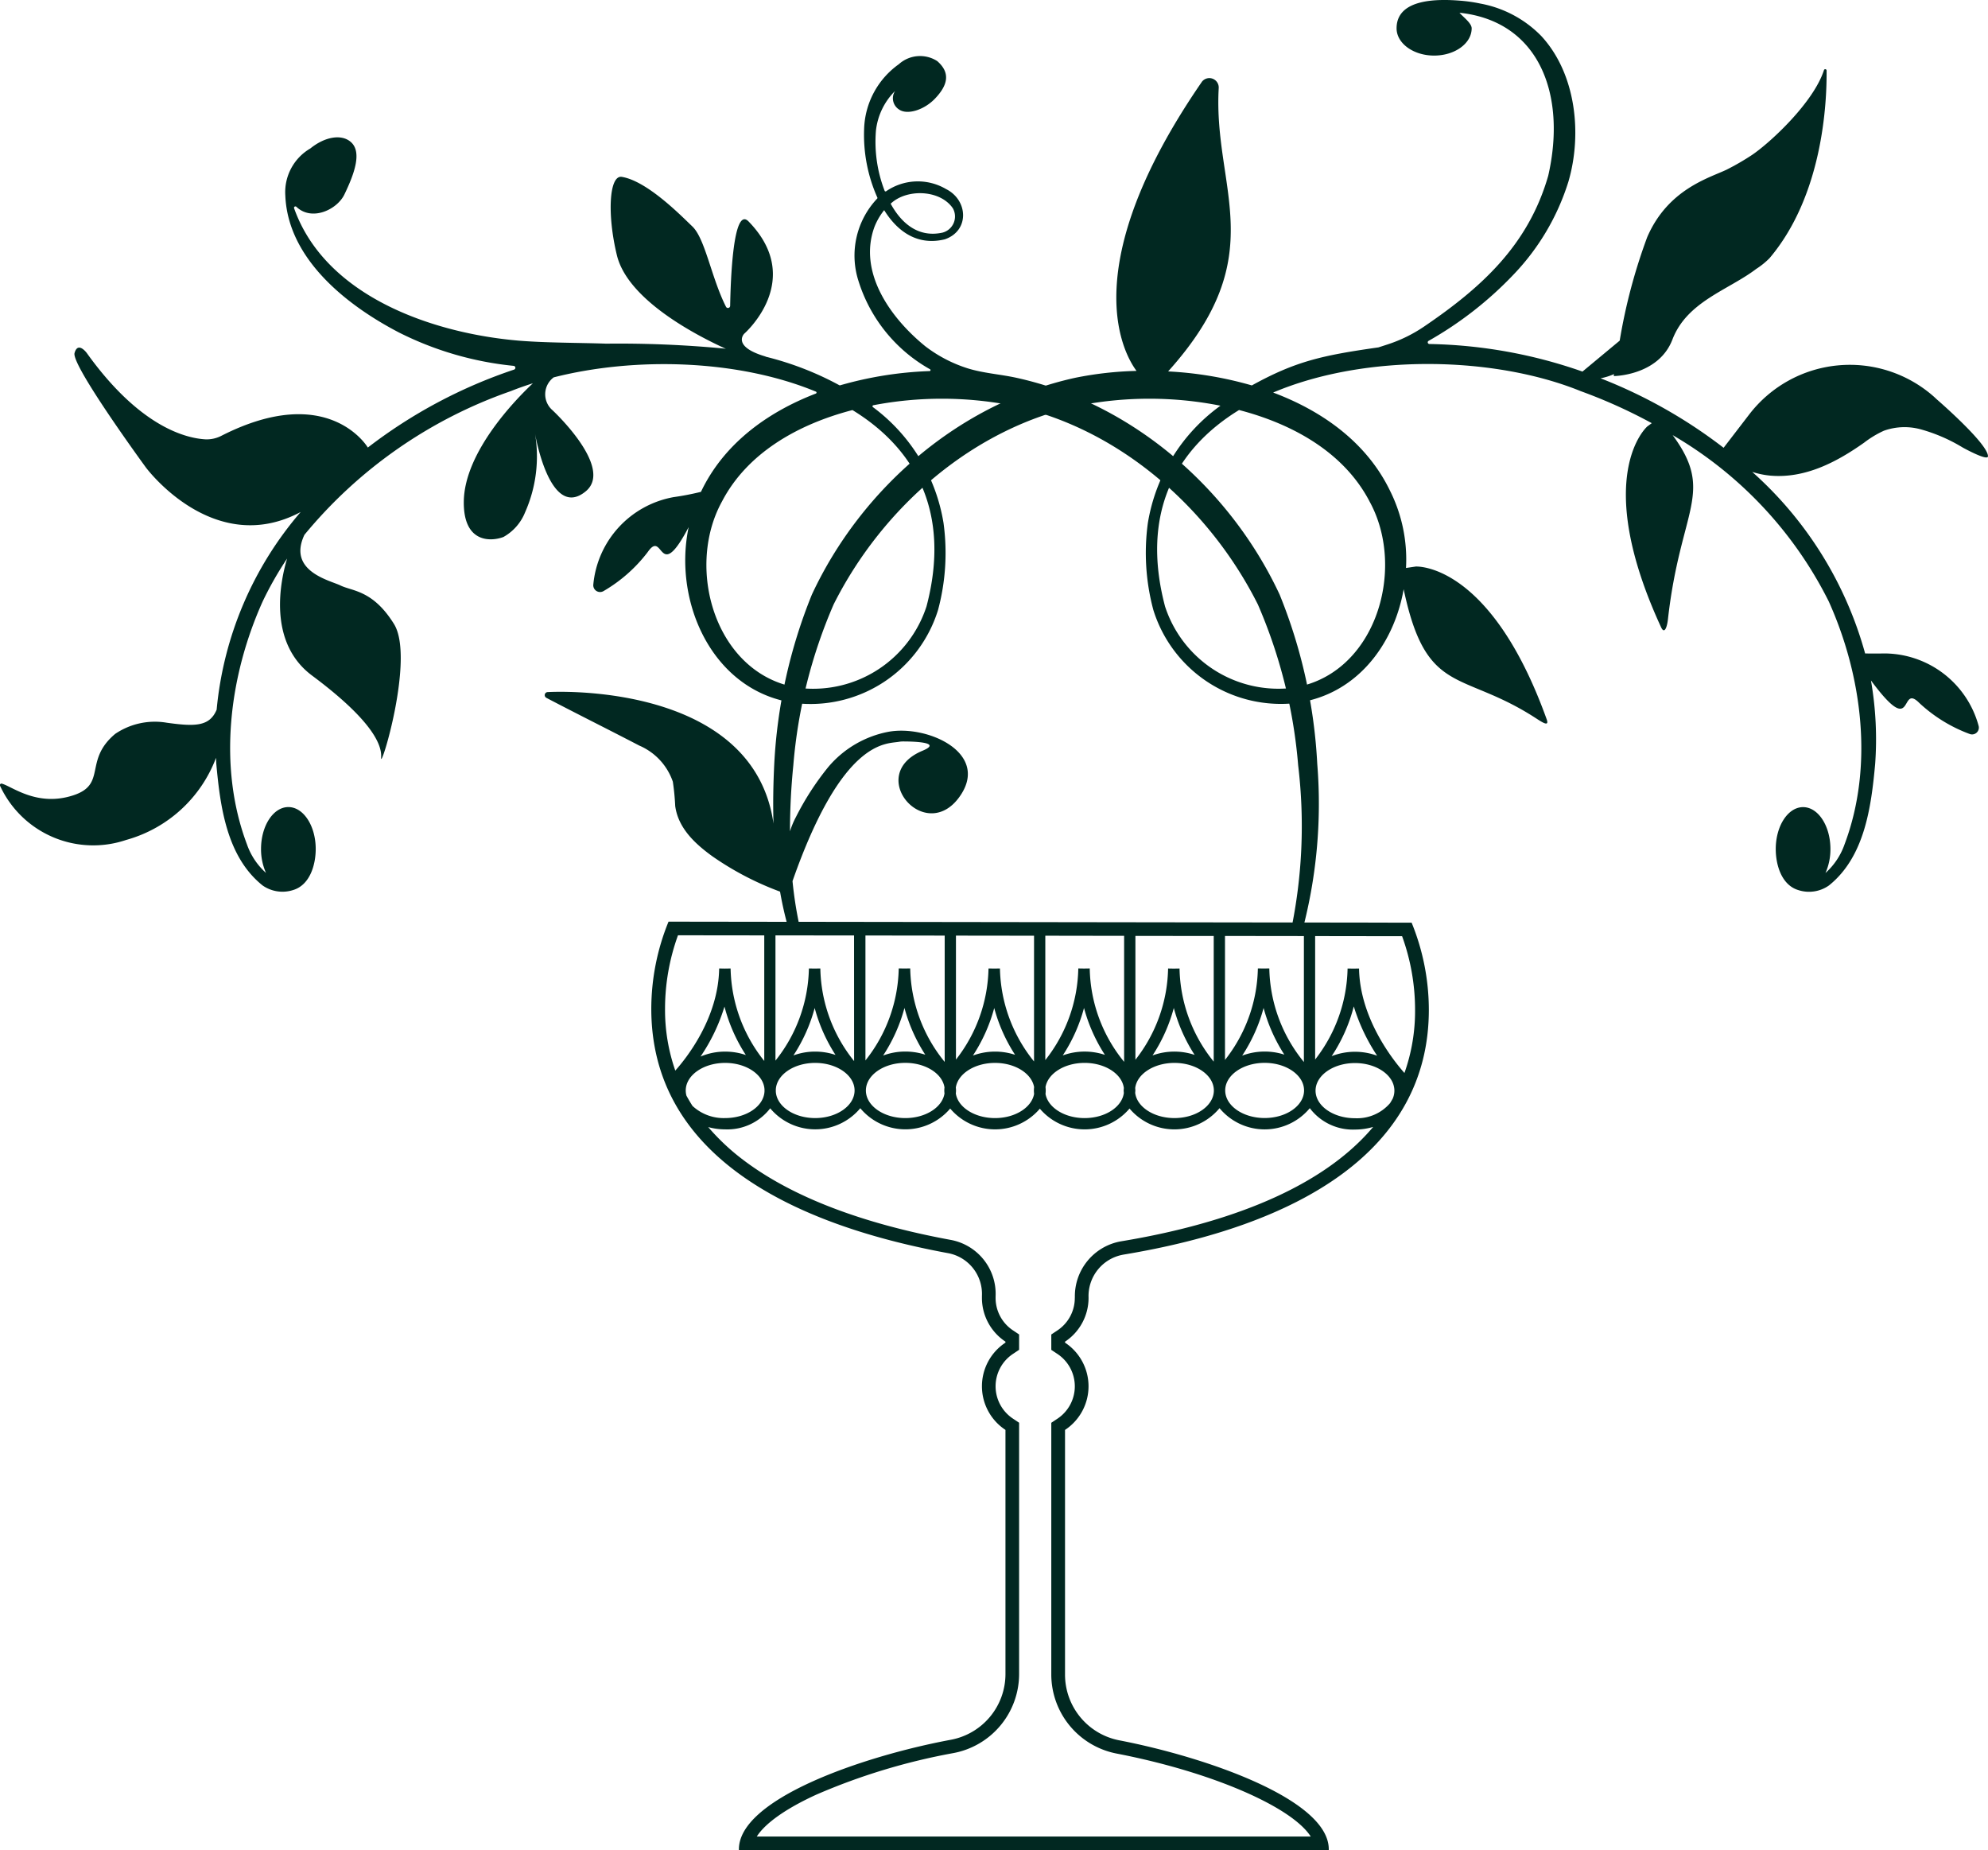 <svg id="Group_526" data-name="Group 526" xmlns="http://www.w3.org/2000/svg" xmlns:xlink="http://www.w3.org/1999/xlink" width="160.537" height="149.367" viewBox="0 0 160.537 149.367">
  <defs>
    <clipPath id="clip-path">
      <rect id="Rectangle_3455" data-name="Rectangle 3455" width="160.537" height="149.367" fill="none"/>
    </clipPath>
  </defs>
  <g id="Group_525" data-name="Group 525" transform="translate(0 0)" clip-path="url(#clip-path)">
    <path id="Path_53562" data-name="Path 53562" d="M64.326,63.986c14.114-2.333,24.686-8.348,24.686-19.768a18.63,18.63,0,0,0-1.39-7.036L27.615,37.1a18.631,18.631,0,0,0-1.392,7.036c0,11.226,10.213,17.192,23.964,19.728a3.35,3.35,0,0,1,2.736,3.456c0,.054,0,.11,0,.164a4.234,4.234,0,0,0,1.9,3.524v.08a4.217,4.217,0,0,0,0,7.046V97.853a5.4,5.4,0,0,1-4.418,5.3c-7.242,1.352-17.207,4.832-17.106,8.9l0,0H80.925l.006,0c.1-4.025-9.786-7.475-16.912-8.855A5.406,5.406,0,0,1,59.633,97.9V78.136a4.219,4.219,0,0,0,0-7.046v-.08a4.232,4.232,0,0,0,1.9-3.524v-.038a3.393,3.393,0,0,1,2.8-3.462M85.881,51.753a3.516,3.516,0,0,1-2.834,1.217c-1.755,0-3.183-1-3.183-2.226s1.428-2.228,3.183-2.228,3.183,1,3.183,2.228a1.609,1.609,0,0,1-.138.65c-.068.122-.138.241-.211.359m-4.717-3.795a13.178,13.178,0,0,0,1.787-4.017,15.266,15.266,0,0,0,1.887,3.983,5.195,5.195,0,0,0-3.674.034M87.9,44.218a14.937,14.937,0,0,1-.858,5.1c-.913-1.029-3.6-4.4-3.666-8.436l-.463.008-.463-.008a12.29,12.29,0,0,1-2.619,7.349V38.265l7.022.01A17.415,17.415,0,0,1,87.9,44.218M75.751,48.5c1.757,0,3.185,1,3.185,2.226s-1.428,2.228-3.185,2.228-3.183-1-3.183-2.228S74,48.5,75.751,48.5m-1.813-.584a13.189,13.189,0,0,0,1.729-3.849,13.263,13.263,0,0,0,1.677,3.769,5.19,5.19,0,0,0-3.406.08m4.984.515a12.269,12.269,0,0,1-2.792-7.557l-.463.008-.461-.008a12.292,12.292,0,0,1-2.655,7.391V38.255l6.372.008Zm-14.539,2.5c-.146,1.135-1.51,2.028-3.169,2.028-1.625,0-2.964-.854-3.157-1.954a2.5,2.5,0,0,0,.018-.275,2.461,2.461,0,0,0-.018-.273c.193-1.1,1.532-1.954,3.157-1.954,1.659,0,3.023.893,3.169,2.026-.006.068-.014.134-.014.2s.008.134.014.2M59.449,47.9a13.194,13.194,0,0,0,1.717-3.831,13.256,13.256,0,0,0,1.689,3.787,5.172,5.172,0,0,0-3.406.044m2.18-7.024-.463.008-.461-.008a12.285,12.285,0,0,1-2.664,7.4V38.235l6.364.01V48.418a12.215,12.215,0,0,1-2.776-7.539M57.136,51.005c-.193,1.1-1.534,1.954-3.157,1.954-1.643,0-3-.874-3.165-1.992a1.739,1.739,0,0,0,0-.471c.168-1.119,1.522-1.992,3.165-1.992,1.623,0,2.964.854,3.157,1.954a2.46,2.46,0,0,0-.018.273,2.5,2.5,0,0,0,.018.275M49.9,50.967c-.168,1.117-1.522,1.992-3.165,1.992-1.755,0-3.183-1-3.183-2.228S44.98,48.5,46.735,48.5c1.643,0,3,.872,3.165,1.992a1.739,1.739,0,0,0,0,.471m-4.958-3.053a13.223,13.223,0,0,0,1.725-3.843,13.141,13.141,0,0,0,1.681,3.775,5.184,5.184,0,0,0-1.613-.255,5.079,5.079,0,0,0-1.793.323m2.186-7.036-.461.008-.463-.008a12.282,12.282,0,0,1-2.688,7.431V38.217l6.4.008v10.2a12.271,12.271,0,0,1-2.784-7.547M36.279,50.652c.06-1.191,1.46-2.148,3.177-2.148,1.755,0,3.183,1,3.183,2.226s-1.428,2.228-3.183,2.228c-1.717,0-3.117-.957-3.177-2.148,0-.026,0-.052,0-.08s0-.052,0-.078M37.7,47.9a13.2,13.2,0,0,0,1.717-3.829A13.19,13.19,0,0,0,41.1,47.86a5.156,5.156,0,0,0-1.649-.269A5.081,5.081,0,0,0,37.7,47.9m4.9.457a12.245,12.245,0,0,1-2.726-7.479l-.461.008-.463-.008a12.274,12.274,0,0,1-2.7,7.441V38.207l6.346.008Zm-7.236,2.453c-.06,1.191-1.46,2.148-3.177,2.148a3.7,3.7,0,0,1-2.637-.981q-.259-.406-.487-.824a1.573,1.573,0,0,1-.058-.423c0-1.227,1.428-2.226,3.183-2.226,1.717,0,3.117.957,3.177,2.148,0,.026,0,.052,0,.078s0,.054,0,.08M30.2,47.991a14.829,14.829,0,0,0,1.933-4.035,13.2,13.2,0,0,0,1.727,3.913,5.12,5.12,0,0,0-1.671-.277,5.06,5.06,0,0,0-1.99.4m21.994-.08a13.249,13.249,0,0,0,1.723-3.839A13.144,13.144,0,0,0,55.6,47.85a5.179,5.179,0,0,0-3.406.06m4.936.477a12.289,12.289,0,0,1-2.752-7.509l-.461.008-.463-.008a12.29,12.29,0,0,1-2.629,7.359V38.227l6.306.008ZM65.3,50.53c.144-1.133,1.51-2.026,3.169-2.026,1.755,0,3.183,1,3.183,2.226s-1.428,2.228-3.183,2.228c-1.659,0-3.025-.893-3.169-2.028,0-.066.012-.132.012-.2s-.008-.132-.012-.2M66.7,47.9a13.193,13.193,0,0,0,1.717-3.831A13.256,13.256,0,0,0,70.1,47.858,5.172,5.172,0,0,0,66.7,47.9m4.94.5a12.281,12.281,0,0,1-2.76-7.519l-.463.008-.461-.008a12.28,12.28,0,0,1-2.639,7.369v-10l6.324.008ZM28.379,38.2l6.966.008V48.346a12.285,12.285,0,0,1-2.718-7.467l-.461.008-.463-.008c-.062,4.021-2.66,7.258-3.542,8.245a14.846,14.846,0,0,1-.828-4.986A17.45,17.45,0,0,1,28.379,38.2m32.044,29.25v.038a3.143,3.143,0,0,1-1.41,2.617l-.489.325v1.242l.489.325a3.136,3.136,0,0,1,0,5.237l-.489.325V97.9a6.509,6.509,0,0,0,5.281,6.366c7.714,1.494,14.142,4.308,15.672,6.7H34.741c.682-1.075,2.353-2.262,4.818-3.388a50.6,50.6,0,0,1,11.047-3.349,6.5,6.5,0,0,0,5.319-6.374v-20.3l-.487-.325a3.134,3.134,0,0,1,0-5.237l.487-.325V70.428l-.487-.325a3.14,3.14,0,0,1-1.412-2.617l0-.122a4.431,4.431,0,0,0-3.638-4.573c-7.172-1.322-12.78-3.476-16.669-6.4a18.02,18.02,0,0,1-2.9-2.706,5.166,5.166,0,0,0,1.374.185,4.368,4.368,0,0,0,3.632-1.7,4.74,4.74,0,0,0,7.275-.008,4.741,4.741,0,0,0,7.26.026A4.748,4.748,0,0,0,57.6,52.2a4.749,4.749,0,0,0,7.242-.012,4.739,4.739,0,0,0,7.268-.03,4.733,4.733,0,0,0,7.289,0,4.357,4.357,0,0,0,3.652,1.727,5.18,5.18,0,0,0,1.466-.213c-4.559,5.423-12.951,8.013-20.369,9.238a4.5,4.5,0,0,0-3.72,4.539" transform="translate(26.371 37.312)" fill="#012821"/>
    <path id="Path_53563" data-name="Path 53563" d="M106.372,59.4a42,42,0,0,0-3.037-13.661c-4-8.578-11.926-15.46-21.264-17.507-1.28-.281-2.649-.365-3.923-.76a11.131,11.131,0,0,1-3.424-1.781c-2.8-2.27-5.453-5.963-4.11-9.637A5.178,5.178,0,0,1,71.4,14.7c1.079,1.739,2.7,2.89,4.9,2.353,2.01-.694,1.881-3.161.1-4.055a4.506,4.506,0,0,0-4.84.174.082.082,0,0,1-.124-.038,10.961,10.961,0,0,1-.7-4.868A5.328,5.328,0,0,1,72.28,5.077a1.075,1.075,0,0,0,.327,1.5c.672.459,2.016.028,2.88-.866,1.061-1.1,1.284-2.1.2-3.045a2.562,2.562,0,0,0-3.107.253,6.659,6.659,0,0,0-2.8,5.243,12.4,12.4,0,0,0,1.069,5.518.077.077,0,0,1-.016.088,6.692,6.692,0,0,0-1.506,6.655A12.413,12.413,0,0,0,75.1,27.544a.078.078,0,0,1-.034.148,29.829,29.829,0,0,0-7.224,1.149.079.079,0,0,1-.06-.006,25,25,0,0,0-5.983-2.313l.046,0c-2.786-.808-1.749-1.845-1.749-1.845s4.974-4.33.349-9.07C59.2,14.341,59,20.37,58.962,22.426a.177.177,0,0,1-.333.078c-1.183-2.325-1.677-5.5-2.722-6.492-.925-.882-3.632-3.654-5.688-4-1.037-.174-1.2,3.063-.4,6.338.876,3.582,6.352,6.432,8.8,7.545l-.154-.024a90.584,90.584,0,0,0-9.5-.393c-2.274-.078-4.864-.062-7.078-.243-6.9-.588-15.6-3.542-18.139-10.692a.113.113,0,0,1,.189-.112c1.244,1.189,3.283.231,3.875-1,.82-1.7,1.432-3.434.519-4.234-.764-.67-2.116-.415-3.267.519a4.083,4.083,0,0,0-2.024,3.8c.2,5.086,4.906,8.837,9.168,11.055a26.359,26.359,0,0,0,9.276,2.7.156.156,0,0,1,.034.3,40.274,40.274,0,0,0-11.821,6.3l.006-.006s-3.149-5.351-11.8-.961a2.592,2.592,0,0,1-1.292.3c-1.572-.082-5.311-.979-9.6-6.966,0,0-.72-.991-.991,0s5.762,9.238,5.762,9.238,5.437,7.343,12.487,3.6l.026-.024a28.5,28.5,0,0,0-6.8,15.979c-.574,1.364-1.737,1.37-4.031,1.051a5.711,5.711,0,0,0-4.16.9c-2.567,2.148-.656,4.057-3.363,4.954-2.93.973-4.966-.714-5.794-.935a.124.124,0,0,0-.142.176,8.291,8.291,0,0,0,10.175,4.372,10.852,10.852,0,0,0,7.264-6.631c.01.168.012.335.024.5.317,3.442.838,7.481,3.733,9.8a2.8,2.8,0,0,0,2.471.373c1.358-.409,1.823-2.04,1.823-3.313,0-1.869-.989-3.386-2.208-3.386s-2.208,1.516-2.208,3.386a4.7,4.7,0,0,0,.4,1.929,5.505,5.505,0,0,1-1.54-2.315c-2.367-6.28-1.434-13.588,1.272-19.6a27.515,27.515,0,0,1,1.974-3.464c-.523,1.737-1.623,6.737,2.012,9.445,4.445,3.309,5.674,5.389,5.58,6.619s2.742-8.039,1.039-10.78S28.458,45.471,27.491,45c-.842-.411-4.3-1.141-2.908-4.088a37.6,37.6,0,0,1,16.663-11.6c.572-.231,1.173-.439,1.787-.636-1.284,1.205-5.538,5.5-5.58,9.561-.034,3.372,2.216,3.223,3.2,2.85A3.961,3.961,0,0,0,42.4,39.1a11.119,11.119,0,0,0,.8-6.392S44.383,39.8,47.3,37.4c2.319-1.909-2.686-6.55-2.686-6.55a1.7,1.7,0,0,1,.1-2.651c6.55-1.663,14.844-1.46,21.17,1.151a.084.084,0,0,1,0,.156c-4.005,1.542-7.435,4.1-9.252,7.878l-.028.058a21.853,21.853,0,0,1-2.2.425,7.916,7.916,0,0,0-6.492,7.056.549.549,0,0,0,.826.531,12.165,12.165,0,0,0,3.574-3.159c1.3-1.873.842,2.674,3.3-2.006-1.32,6.246,2.134,13.636,9.025,14.25a10.784,10.784,0,0,0,11.113-7.557,17.791,17.791,0,0,0,.443-7.02A14.541,14.541,0,0,0,70.489,30.6a.085.085,0,0,1,.034-.15A29.455,29.455,0,0,1,81.6,30.448c8.68,1.789,16.039,8.245,19.976,16.085a40.94,40.94,0,0,1,3.255,12.993A41.132,41.132,0,0,1,104.22,73l.846.245A40,40,0,0,0,106.372,59.4M72.2,13.95c1.372-.983,3.789-.812,4.747.6a1.347,1.347,0,0,1-.84,1.964c-1.917.419-3.293-.71-4.184-2.337a3.322,3.322,0,0,1,.277-.227M74.815,46.7a9.628,9.628,0,0,1-10.036,6.6c-6.875-.8-9.543-9.531-6.47-15.091,2.012-3.853,6.029-6.191,10.494-7.361a.087.087,0,0,1,.07.012c5.038,3.1,7.948,8.251,5.943,15.841" transform="translate(0 2.268)" fill="#012821"/>
    <path id="Path_53564" data-name="Path 53564" d="M128.459,35.753a8.148,8.148,0,0,1,1.615-.977,4.951,4.951,0,0,1,2.994-.108,13.454,13.454,0,0,1,3.365,1.46c.152.086,2.048,1.121,2.046.708,0-1.025-4.152-4.609-4.152-4.609s-.074-.074-.215-.2a10.244,10.244,0,0,0-14.93,1.456s-1.436,1.871-2.052,2.67a40.114,40.114,0,0,0-9.936-5.61,5.025,5.025,0,0,0,1.085-.339c-.006.05-.014.1-.018.126a.026.026,0,0,0,.03.032c.379-.01,3.65-.193,4.707-2.952,1.179-3.075,4.513-3.983,6.769-5.7a6.3,6.3,0,0,0,1.071-.864c4.284-5.054,4.633-12.467,4.609-15.149a.109.109,0,0,0-.213-.034c-.844,2.621-4.344,5.859-5.812,6.849a20.379,20.379,0,0,1-2.058,1.191c-1.426.676-4.729,1.578-6.4,5.437a45.128,45.128,0,0,0-2.224,8.362L105.733,30a39.366,39.366,0,0,0-12.355-2.226.136.136,0,0,1-.066-.257,29.463,29.463,0,0,0,6.891-5.387,19.014,19.014,0,0,0,4.4-7.481c1.119-3.843.608-8.7-2.188-11.733A9.2,9.2,0,0,0,97.493.289,12.715,12.715,0,0,0,95.873.056C94.18-.08,90.722-.17,90.722,2.287c0,1.213,1.358,2.2,3.033,2.2s3.031-.983,3.031-2.2c0-.423-.7-.923-.983-1.258,6.416.678,8.67,6.577,7.164,13.165-1.615,5.616-5.409,9.035-10.014,12.164a11.649,11.649,0,0,1-2.958,1.45l-.738.239c-4.517.644-6.671,1.109-10.223,3.071a29.79,29.79,0,0,0-6.761-1.131c8.49-9.435,3.622-14.7,4.086-22.874a.759.759,0,0,0-1.346-.527c-10.323,14.966-6.334,21.96-5.291,23.36a28.038,28.038,0,0,0-4.952.556C55.431,32.548,47.5,39.427,43.505,48.006a42.009,42.009,0,0,0-3.037,13.661c-.08,1.6-.11,3.217-.062,4.824-1.486-10.413-15-10.768-18.241-10.614a.246.246,0,0,0-.112.457c.042.024.086.046.13.07,2.457,1.284,4.932,2.515,7.387,3.793a4.9,4.9,0,0,1,2.708,2.916,19.324,19.324,0,0,1,.191,1.962c.243,1.789,1.6,3.045,2.992,4.053a24.248,24.248,0,0,0,5.475,2.86,29.041,29.041,0,0,0,.838,3.52l.846-.245a32.076,32.076,0,0,1-.678-4.124C45.974,59.63,49.5,60.076,50.535,59.891a1.956,1.956,0,0,1,.325-.028c.662,0,3.3.034,1.576.752-4.729,1.972.351,7.764,3.107,3.546,2.238-3.426-2.76-5.66-5.877-5.074a8.416,8.416,0,0,0-4.836,2.84,22.285,22.285,0,0,0-2.611,4.035,6.544,6.544,0,0,0-.481,1.157,52.959,52.959,0,0,1,.269-5.327A40.928,40.928,0,0,1,45.262,48.8c3.937-7.84,11.3-14.3,19.976-16.087a29.508,29.508,0,0,1,11.262.042,14.585,14.585,0,0,0-5.863,9.471,17.791,17.791,0,0,0,.443,7.02A10.784,10.784,0,0,0,82.194,56.8c5.078-.453,8.289-4.587,9.1-9.23,1.829,8.691,4.661,6.5,10.7,10.431.546.355,1.071.688.848.07C98.266,45.354,92.265,45.741,92.265,45.741l-.782.116a12.4,12.4,0,0,0-1.278-6.21c-1.847-3.839-5.361-6.42-9.451-7.954,7.525-3.185,17.937-2.922,24.84-.112a41.885,41.885,0,0,1,5.736,2.585l-.361.263s-4.551,3.931,1.111,16.21c.275.6.483,0,.556-.646,1-8.941,3.815-10.2.379-14.862a32.16,32.16,0,0,1,12.61,13.434c2.706,6.017,3.638,13.326,1.274,19.6a5.548,5.548,0,0,1-1.542,2.317,4.713,4.713,0,0,0,.4-1.931c0-1.869-.989-3.386-2.208-3.386s-2.208,1.516-2.208,3.386c0,1.274.465,2.906,1.825,3.313a2.794,2.794,0,0,0,2.469-.373c2.894-2.317,3.416-6.354,3.733-9.8a27.63,27.63,0,0,0-.339-6.753c3.616,4.88,2.254.148,3.909,1.821a12.094,12.094,0,0,0,4.061,2.5.548.548,0,0,0,.722-.664,7.915,7.915,0,0,0-7.605-5.838c-.654.012-1.157.01-1.558,0A30.445,30.445,0,0,0,119.441,38.1a6.907,6.907,0,0,0,1.454.3c2.806.247,5.341-1.079,7.563-2.647M88.532,40.474c3.073,5.56.405,14.288-6.468,15.091a9.629,9.629,0,0,1-10.038-6.6c-2.01-7.605.917-12.758,5.975-15.861,4.481,1.165,8.514,3.506,10.532,7.369" transform="translate(22.056 0)" fill="#012821"/>
  </g>
</svg>
